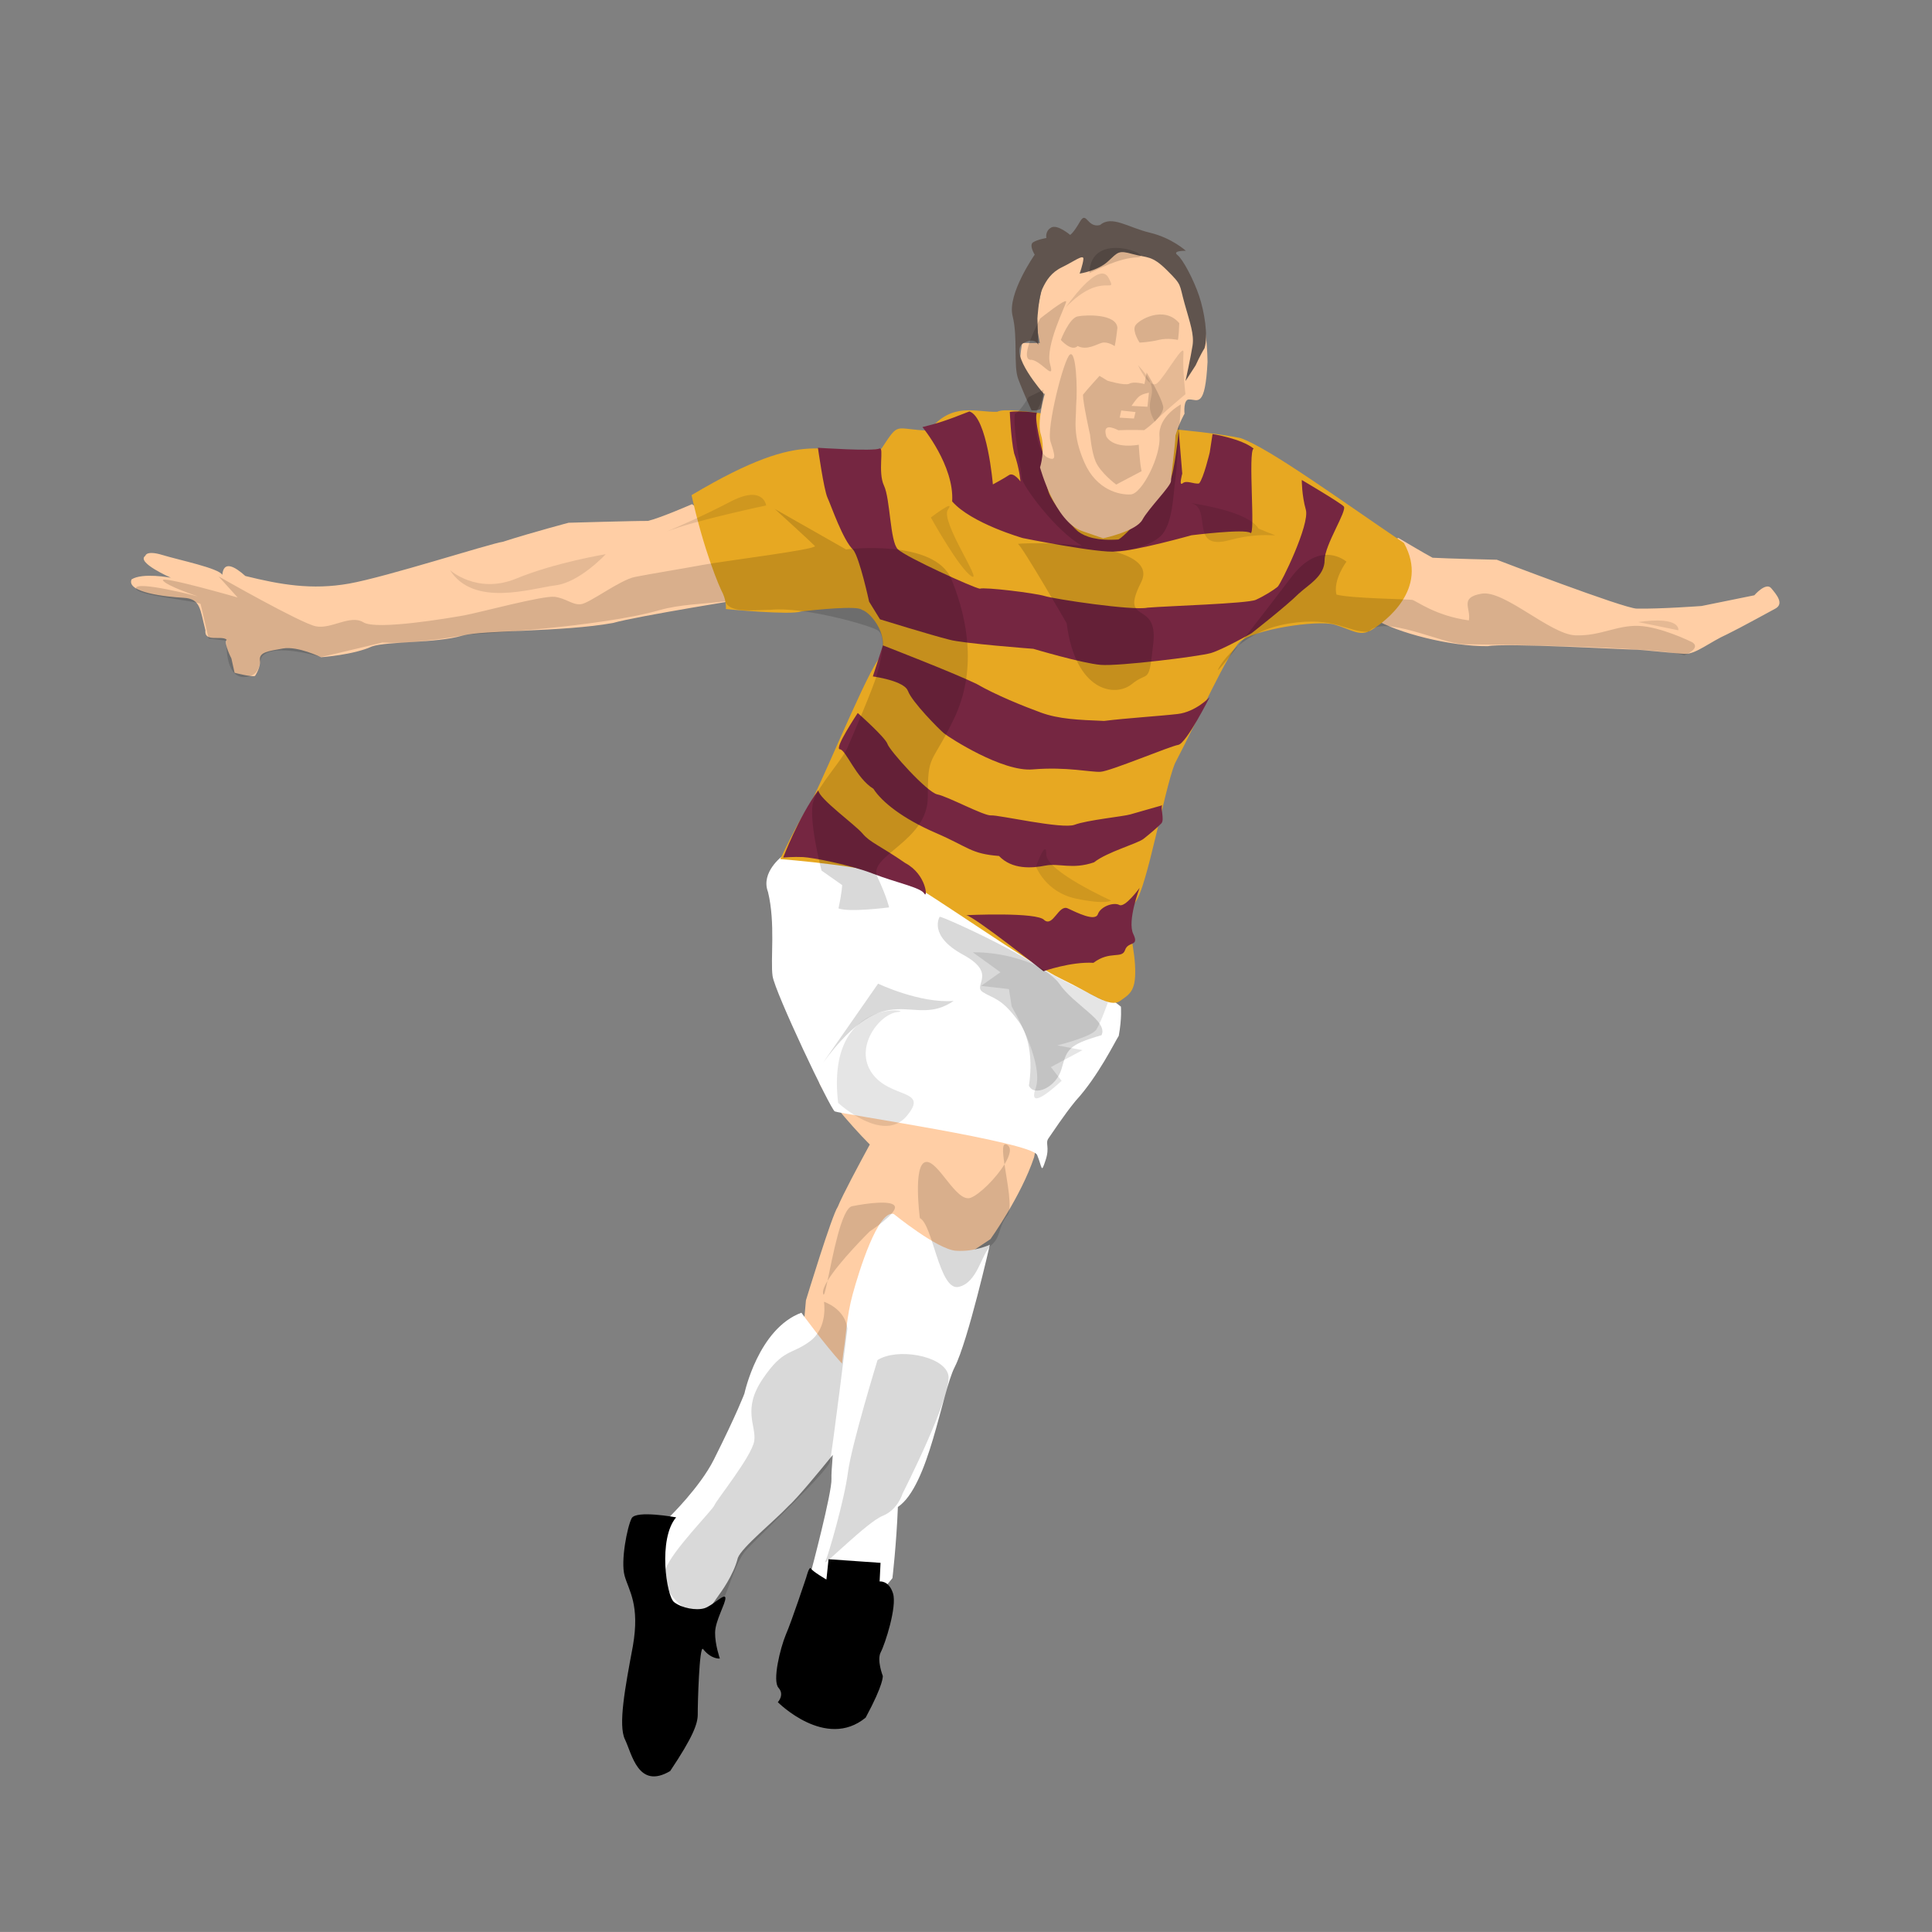 <?xml version="1.0" encoding="utf-8"?>
<!-- Generator: Adobe Illustrator 14.0.0, SVG Export Plug-In . SVG Version: 6.00 Build 43363)  -->
<!DOCTYPE svg PUBLIC "-//W3C//DTD SVG 1.0//EN" "http://www.w3.org/TR/2001/REC-SVG-20010904/DTD/svg10.dtd">
<svg version="1.0" xmlns="http://www.w3.org/2000/svg" xmlns:xlink="http://www.w3.org/1999/xlink" x="0px" y="0px"
	 width="672.729px" height="672.718px" viewBox="0 0 672.729 672.718" enable-background="new 0 0 672.729 672.718"
	 xml:space="preserve">
<rect x="0" y="0" width="672.729" height="672.718" fill="#808080" stroke="none"/>
<g id="Body_1_">
	<g id="Skin">
		<g>
			<path fill="#FFCEA5" d="M331.998,350.601c0,0,0.406,0.393,1.093,1.085C334.554,351.496,331.998,350.601,331.998,350.601z
				 M316.04,349.569c-29.918,4.643-31.049,24.377-30.816,27.223c0.172,2.106,10.312,14.404,17.644,21.73
				c-3.583,6.579-9.55,17.7-11.138,21.666c-2.046,2.845-11.099,32.597-11.099,32.597l-2.529,28.254l16.556,11.248l12.78-47.928
				l16.689,0.938l20.766-13.844c0,0,10.649-14.909,15.176-28.487c4.271-18.509-21.354-45.604-26.979-51.28
				C331.825,351.85,327.561,351.489,316.04,349.569z M616.735,204.804c-1.847-2.213-5.874,2.479-5.874,2.479l-18.37,3.727
				c0,0-14.377,1.065-22.58,0.915c-4.742-0.149-48.721-17.022-48.721-17.022s-17.354-0.399-22.363-0.699
				c-2.612-1.364-11.897-6.889-11.897-6.889l-11.498,4.393c0,0-4.875,19.036,3.161,23.844c8.037,4.809,26.308,9.568,39.486,9.452
				c5.724-1.182,48.055,1.181,50.768,1.181c2.712,0,14.061,1.331,17.821,1.498c3.76,0.167,8.752-4.16,14.709-6.822
				c5.425-2.662,13.479-7.188,16.739-8.902C621.377,210.246,618.582,207.017,616.735,204.804z M225.587,181.392
				c-3.495-0.066-27.589,0.632-27.589,0.632s-12.047,3.162-22.863,6.606c-4.958,0.782-40.567,12.264-53.58,14.576
				c-13.012,2.313-23.994,0.35-36.125-2.646c-3.611-3.261-7.571-5.524-8.021-0.399c-1.248-2.33-14.992-5.125-20.766-6.889
				s-6.023,0.25-6.023,0.25c-3.378,2.296,8.869,7.638,8.869,7.638s-9.851-1.864-13.678,0.583
				c-1.963,4.576,12.081,6.073,18.087,6.406c6.007,0.333,5.708,3.927,7.621,11.265c-0.483,4.41,5.541,1.714,7.404,3.312
				c-1.065,1.331,1.647,6.523,1.647,6.523l1.115,5.008c0,0,5.724,1.514,7.105,1.115c0,0,2.113-3.062,1.697-5.657
				c-0.15-2.596,2.812-2.995,8.02-3.911c5.208-0.915,13.278,3.045,13.278,3.045s11.332-0.799,17.705-3.744
				c5.574-1.88,22.114-1.048,31.565-3.794c7.055-1.947,35.01-1.248,52.398-4.393c8.07-2.346,48.754-8.853,48.754-8.853l4.276-13.794
				l-25.525-18.72C240.962,175.552,229.88,180.394,225.587,181.392z"/>
		</g>
	</g>
	<g id="Shorts___x26__Socks">
		<g>
			<path fill="#FFFFFF" d="M390.303,350.518l-57.291-44.994l-60.451-7.555c0,0-7.804,5.691-5.142,12.613
				c2.663,10.916,0.799,23.695,1.598,29.286s20.134,46.325,21.648,47.124s68.605,10.649,70.469,15.175
				c1.864,4.526,1.331,6.656,2.929,1.864c1.598-4.793-0.267-5.857,1.065-7.721c1.331-1.864,5.158-7.788,9.368-12.946
				c7.937-8.619,13.927-21.032,15.059-22.68C390.685,354.511,390.303,350.518,390.303,350.518z M332.83,435.512
				c-6.473-0.466-21.615-12.796-21.615-12.796c-5.475-1.563-12.114,19.918-14.293,27.889c-2.18,7.97-2.346,14.659-3.045,18.803
				c-0.132,0.783-0.379,2.73-0.692,5.402c-6.175-6.753-14.134-17.716-14.134-17.716c-15.042,5.574-19.834,28.121-19.834,28.121
				s-2.446,6.672-10.699,23.112c-4.792,9.518-15.342,19.801-15.342,19.801l-3.228,7.704l3.028,24.776l8.902,6.789l8.686-12.363
				c0,0,4.875-6.439,6.356-12.596c1.481-3.761,12.629-12.746,17.505-17.904c3.099-2.752,10.819-12.103,15.548-17.938
				c-0.332,4.067-0.521,7.16-0.456,8.304c0.266,4.643-7.138,32.464-7.138,32.464l0.316,7.155l9.718,17.188l18.336-22.197
				c0,0,1.398-11.83,1.897-24.776c10.882-7.354,15.208-39.769,19.801-48.754s12.23-42.563,12.23-42.563
				S339.302,435.979,332.83,435.512z"/>
		</g>
	</g>
	<g id="Shirt">
		<g>
			<path fill-rule="evenodd" clip-rule="evenodd" fill="#E7A822" d="M488.859,189.08c-22.297-15.075-46.79-32.979-56.907-36.541
				c-14.377-3.028-49.619-5.191-49.619-5.191s-31.383-6.356-35.076-3.96c-7.422,0.267-15.675-3.661-23.795,6.556
				c-12.38-0.433-10.117-3.428-16.573,6.323c-21.365,3.361-24.027-8.886-66.092,16.14c4.26,19.169,9.584,31.815,10.916,34.278
				c1.331,2.995,1.032,5.391,1.032,5.391s22.696,2.196,26.141,0.832c5.042-0.566,19.917-2.13,21.266-0.549
				c2.945,0.782,10.866,9.801,5.441,17.671c-5.424,7.871-21.166,46.907-24.61,51.75c-3.444,4.842-9.302,17.355-9.302,17.355
				s34.611,2.662,43.663,7.455c9.052,4.792,43.263,29.02,54.112,34.211c10.849,5.191,16.973,10.25,20.566,7.721
				s5.724-3.594,5.191-12.646s-3.927-16.44,0.166-21.798c4.094-5.358,9.951-38.704,13.678-48.122
				c9.053-17.405,18.171-38.171,22.664-42.431c4.492-4.26,26.855-7.788,32.979-6.023c6.123,1.764,8.785,4.426,13.045,1.764
				C482.003,216.602,497.844,205.22,488.859,189.08z"/>
		</g>
	</g>
	<g id="Hoops">
		<g>
			<path fill="#752641" d="M389.753,315.108c-1.996-1.065-6.522,0.532-7.471,3.211c-0.948,2.679-7.305-0.549-10.483-2.014
				c-3.178-1.464-5.075,6.523-8.137,4.11c-2.263-2.945-27.223-1.748-27.223-1.748c2.729,0.383,26.906,19.519,26.906,19.519
				s9.502-3.378,17.389-2.929c5.758-4.343,9.95-1.248,11.016-4.443c1.064-3.195,5.059-1.065,2.862-5.591s2.213-16.074,2.213-16.074
				S391.75,316.173,389.753,315.108z M374.179,287.187c-4.26,1.631-26.624-3.494-29.069-3.261
				c-2.446,0.233-15.126-6.623-18.703-7.305c-3.577-0.682-16.656-15.292-17.389-17.571c-0.732-2.279-10.35-10.782-10.35-10.782
				s-8.353,12.529-6.24,12.629c2.113,0.1,5.607,10.017,11.697,13.761c2.896,4.543,10.15,10.367,21.732,15.375
				c11.581,5.009,12.113,7.238,21.997,8.021c4.56,4.775,11.415,4.276,16.174,3.345c4.759-0.932,9.352,1.464,16.906-1.132
				c4.625-3.661,15.075-6.456,17.305-8.22c2.229-1.764,4.959-4.093,6.174-5.375c1.135-1.198-0.447-5.548,0.307-6.274
				c-1.581,0.502-9.305,2.601-11.14,3.179C391.417,284.258,378.439,285.556,374.179,287.187z M404.72,280.397
				c0.282-0.089,0.372-0.129,0.192-0.099C404.835,280.312,404.773,280.346,404.72,280.397z M315.191,300.499
				c-8.902-6.156-12.23-7.122-14.826-10.233c-2.596-3.111-15.242-12.164-15.441-15.092c-6.856,9.318-12.214,23.428-12.214,23.428
				s3.694-0.333,6.922-0.166c3.228,0.166,16.14,2.596,24.327,5.774c8.187,3.178,16.639,4.809,17.871,6.922
				S322.762,304.525,315.191,300.499z M410.054,248.616c-6.323,0.732-17.738,1.431-25.608,2.413
				c-8.936-0.35-15.824-0.649-21.965-2.896c-6.14-2.247-15.724-6.107-22.513-10.034c-8.12-3.927-32.531-13.378-32.531-13.378
				l-3.511,10.816c0,0,0.04,0.005,0.096,0.013c0.005,0,0.009,0.001,0.014,0.002c0.064,0.009,0.162,0.023,0.277,0.041
				c0.014,0.002,0.026,0.004,0.041,0.006c0.125,0.02,0.277,0.043,0.45,0.071c0.01,0.002,0.02,0.003,0.03,0.005
				c0.176,0.029,0.376,0.063,0.593,0.102c0.016,0.003,0.033,0.006,0.049,0.009c0.223,0.04,0.463,0.085,0.72,0.135
				c0.009,0.002,0.019,0.003,0.028,0.005c1.346,0.263,3.104,0.666,4.775,1.228c0.006,0.002,0.012,0.004,0.019,0.006
				c0.327,0.11,0.65,0.227,0.967,0.35c0.011,0.004,0.023,0.009,0.035,0.014c0.313,0.122,0.619,0.25,0.914,0.385
				c0.012,0.005,0.024,0.011,0.037,0.017c0.296,0.136,0.581,0.277,0.851,0.426c0.006,0.003,0.011,0.006,0.018,0.01
				c0.828,0.458,1.514,0.979,1.949,1.565l0.387,0.704c1.298,3.661,10.782,13.312,12.563,14.743
				c1.781,1.431,20.351,13.511,30.9,12.53c11.881-0.982,20.134,1.048,23.595,0.832c3.461-0.217,24.228-8.936,27.022-9.368
				c2.796-0.433,10.949-16.606,10.949-16.606S416.377,247.884,410.054,248.616z M467.893,176.334
				c-1.331-1.398-14.609-9.202-14.609-9.202s-0.033,5.274,1.414,10.366c1.448,5.092-8.636,25.792-9.834,26.823
				c-1.197,1.032-4.659,3.228-7.587,4.542c-2.929,1.314-30.884,2.146-37.689,2.729c-5.208,1.115-32.33-2.979-35.792-4.043
				c-3.461-1.065-21.032-3.195-22.612-2.563c-1.848-0.167-25.842-11.016-28.571-13.745c-2.729-2.729-2.596-17.505-4.809-22.164
				c-2.213-4.659,0.083-13.445-1.514-12.913c-2.13,1.065-21.482-0.25-21.482-0.25s2.047,14.626,3.345,17.422
				s5.358,14.776,8.935,18.104c2.247,2.795,5.541,18.054,5.541,18.054l3.794,6.157c0,0,17.705,5.474,24.095,7.072
				c4.525,1.331,29.285,3.195,29.285,3.195s17.039,5.059,23.429,5.591c6.39,0.533,34.344-2.929,38.404-4.11
				c4.061-1.182,14.11-6.872,14.11-6.872s12.181-9.518,16.44-13.778c3.461-3.195,9.052-6.124,9.052-11.714
				C461.238,189.712,469.224,177.731,467.893,176.334z M331.548,174.603c6.689,7.654,24.61,12.763,24.61,12.763
				s26.706,5.375,32.48,4.659c6.839-0.183,26.24-5.641,26.24-5.641s18.604-2.33,20.5-0.832c1.897,1.498-0.932-28.521,1.148-29.353
				c-4.31-3.494-14.311-5.058-14.311-5.058l-0.981,6.39c0,0-2.163,9.118-3.711,10.799c-1.813,0.35-4.31-1.248-5.724-0.05
				c-1.414,1.198-0.133-3.361-0.133-3.361l-1.215-14.693c0,0-1.498,14.36-3.045,17.072c-1.814,2.712-14.094,18.42-17.938,20.55
				c-7.305,0.532-11.632-0.932-13.994-2.729c-2.896-2.33-9.95-11.148-10.55-14.46c-1.132-3.045-1.813-12.996-1.813-12.996
				s-3.312-12.679-1.98-13.877c-6.123-0.932-9.518-0.35-9.518-0.35s0.399,9.635,1.497,14.377c1.897,5.275,2.214,9.834,2.214,9.834
				s-2.347-3.328-3.994-2.213c-1.647,1.115-5.607,3.245-5.607,3.245s-1.93-23.396-8.17-25.409
				c-8.37,3.311-11.115,4.143-16.356,5.441C321.199,148.712,332.314,162.157,331.548,174.603z"/>
		</g>
	</g>
	<g id="Head">
		<g>
			<path fill-rule="evenodd" clip-rule="evenodd" fill="#FFCEA5" d="M384.116,187.441c-0.023,0.005-0.036,0.008-0.036,0.008
				S384.496,187.583,384.116,187.441z M415.995,99.891l-11.249-12.563l-16.24-2.38l-14.227,1.714l-9.95,5.874l-3.761,18.819
				l1.497,8.087h-6.156c0,0-2.962,16.124,1.931,17.638c4.625,2.046,6.04-0.2,6.04-0.2s-3.012,10.067-1.415,14.543
				c1.598,5.275-0.315,11.332-0.315,11.332s5.108,18.969,14.692,22.164c5.138,1.761,6.808,2.349,7.274,2.521
				c0.697-0.151,11.533-2.552,13.675-6.465c2.213-4.043,9.967-11.73,9.95-13.478c-0.017-1.747,1.515-12.563,1.548-15.808
				c1.364-4.576,3.161-7.621,3.161-7.621s-0.532-5.275,1.765-4.976c2.828,0.033,5.424,3.095,6.256-13.079
				C420.238,110.108,415.995,99.891,415.995,99.891z"/>
		</g>
	</g>
	<g id="Hair">
		<g>
			<path fill-rule="evenodd" clip-rule="evenodd" fill="#60544E" d="M417.542,103.053c-1.83-5.458-5.558-12.679-7.554-14.26
				c-1.997-1.581,2.929-1.464,2.929-1.464s-4.859-4.476-12.48-6.29c-7.621-1.813-13.312-6.207-17.388-2.679
				c-4.609,1.131-4.676-5.225-7.039-1.115c-2.362,4.11-3.395,4.543-3.395,4.543s-4.459-3.827-6.639-2.529
				c-2.181,1.298-1.614,3.611-1.614,3.611s-3.095,0.516-4.626,1.498c-1.531,0.981,0.549,4.31,0.549,4.31s-9.601,13.711-7.704,21.299
				c1.897,7.587,0.25,17.289,1.931,21.881c1.681,4.593,4.659,11.016,4.659,11.016s3.028,0.25,3.294-0.815
				c0.267-1.065,0.999-4.925,0.999-4.925s-12.376-14.025-7.288-17.555c4.293-2.4,5.341,0.466,5.341,0.466l-0.283-9.119
				c0,0,0.399-7.538,1.748-10.433c1.348-2.895,3.078-5.657,6.872-7.471c3.794-1.813,7.521-4.676,7.388-2.845
				s-1.314,5.092-1.314,5.092s6.273-0.932,9.851-4.227s3.61-3.96,8.652-2.563s6.573,0.299,11.931,5.641
				c5.358,5.341,4.16,4.609,6.09,11.498c1.931,6.889,3.395,10.816,2.796,14.709s-2.446,12.33-2.446,12.33l3.512-5.424
				c0,0,1.73-3.844,3.095-5.957C420.77,117.03,419.373,108.511,417.542,103.053z"/>
		</g>
	</g>
	<g id="Boots">
		<g>
			<path d="M306.688,575.286c1.464-2.729,5.724-15.841,4.26-20.467c-1.464-4.626-4.659-4.144-4.659-4.144l0.316-6.489
				c-9.634-0.649-18.104-1.265-18.104-1.265c-0.582,5.824-0.749,7.072-0.749,7.072s-4.792-2.796-5.375-3.827
				c-0.583-1.032-1.614,2.995-1.614,2.995s-5.158,15.541-7.122,20c-1.964,4.727-4.759,16.107-2.563,18.537
				c2.196,2.43-0.233,5.009-0.233,5.009s16.673,16.789,30.583,5.374c6.456-11.947,5.957-14.543,5.957-14.543
				S305.225,578.014,306.688,575.286z M245.239,560.01c-2.846,0.832-7.771-0.033-10.5-2.13c-2.729-2.097-5.657-22.131,0.699-29.535
				c0,0-13.978-2.579-15.492,0.316c-1.514,2.895-3.91,14.875-2.446,20.067c1.464,5.191,5.358,10.017,2.878,24.377
				c-2.746,14.626-5.175,27.638-2.762,32.58s4.576,17.588,15.741,10.999c7.97-11.914,9.634-16.507,9.601-19.802
				c-0.033-3.294,0.532-24.227,1.847-22.68c2.912,3.678,5.857,3.312,5.857,3.312s-1.714-4.858-1.664-9.035
				s3.677-10.101,3.594-12.063C252.51,554.453,248.084,559.178,245.239,560.01z"/>
		</g>
	</g>
</g>
<g id="_x31_0_x25__2_" opacity="0.149">
	<g id="_x31_0_x25__3_">
		<g>
			<path d="M395.261,113.453c-1.015,2.014,1.548,5.84,1.548,5.84s3.461-0.133,6.655-0.932c3.195-0.799,6.656,0,6.656,0
				s0.267,0,0.516-5.824C405.295,106.181,396.277,111.439,395.261,113.453z M332.064,348.521
				c-11.764,0.932-26.307-6.007-26.307-6.007l-19.119,27.456C309.484,339.119,317.471,358.504,332.064,348.521z M358.738,125.284
				c3.461-0.267,8.785,7.987,6.922,1.597c-1.864-6.39,5.591-20.766,5.574-21.848c-0.017-1.348-9.035,5.874-9.035,5.874
				S354.744,124.751,358.738,125.284z M268.451,212.325c11.415-1.082,33.313,5.075,36.94,7.022s1.165,10.833,0.1,15.092
				s-8.52,21.565-10.45,26.008s-9.784,12.596-11.781,18.453c-1.997,5.857,2.795,24.228,2.795,24.228l7.188,5.058
				c0,0,0,2.13-1.281,8.12c3.777,1.464,17.622-0.349,17.622-0.349s-0.632-3.245-4.077-10.633s17.555-12.313,17.555-27.755
				s1.065-10.649,9.052-27.156c7.987-16.507,5.059-34.344-0.799-48.654c-5.856-14.31-36.74-10.45-36.74-10.45l-24.776-14.077
				c0,0,12.263,11.148,13.977,12.912c0.383,1.231-31.532,5.159-39.053,6.556c-7.521,1.398-18.304,3.128-23.628,4.193
				c-5.324,1.065-15.974,9.318-18.952,9.518s-5.009-2.063-9.002-2.596c-3.994-0.532-26.624,5.591-31.582,6.473
				c-4.959,0.882-30.451,5.242-35.01,2.413c-4.56-2.829-11.244,2.491-16.59,1.381c-5.347-1.109-33.868-17.394-33.868-17.394
				l6.656,7.36c0,0-27.223-7.837-26.002-5.929c1.22,1.907,12.108,5.541,12.108,5.541s-21.387-5.564-21.521-2.857
				s21.826,4.371,22.535,5.569l2.785,11.98l6.251,0.749c0,0-0.796,13.043,6.274,12.652c6.187-0.342,4.798-5.806,6.1-7.245
				c4.321-4.775,20.516,0.277,20.516,0.277s13.855-3.2,21.31-5.063c11.204,0.82,30.063-2.801,30.063-2.801s45.37-2.413,66.498-8.464
				c6.988-2.002,15.04-2.105,22.794-3.064C254.22,213.532,261.531,212.447,268.451,212.325z M389.438,149.815
				c3.644-0.216,8.969-0.039,8.969-0.039s6.655-4.526,6.655-7.987c-0.532-3.461-5.807-12.064-5.807-12.064l-0.749,3.994
				c0,0-3.86-1.048-5.309-0.083c-1.714,0.699-7.537-1.065-7.537-1.065l-2.813-1.697c0,0-4.709,5.191-5.757,6.589
				c0.017,2.996,2.479,13.961,2.479,13.961s0.5,5.907,1.947,9.318c1.714,3.943,7.139,7.987,7.139,7.987l8.852-4.659
				c-0.698-3.111-0.981-9.218-0.981-9.218s-8.47,1.736-11.281-2.824C383.763,147.203,387.657,148.967,389.438,149.815z
				 M396.498,138.174c1.11-1.043,3.562-1.42,3.562-1.42l-0.521,4.87l-5.535-0.288C394.002,141.335,395.389,139.216,396.498,138.174z
				 M390.419,142.943l4.97,0.532l-0.544,2.253l-4.958-0.3L390.419,142.943z M375.244,120.491c3.195,1.597,6.39-0.533,8.403-1.115
				c2.014-0.583,4.493,1.148,4.493,1.148s0.415-1.63,0.948-6.323c-0.267-4.959-10.916-4.626-13.861-4.027s-5.84,8.187-5.84,8.187
				S373.114,122.621,375.244,120.491z M379.304,95.116c2.862-1.248,10.05-5.241,16.706-5.508
				C402.667,89.342,379.77,79.541,379.304,95.116z M286.588,450.355c0.243,1.454,0.78-0.675,1.559-4.373
				C287.052,447.792,286.419,449.342,286.588,450.355z M368.854,342.53c-5.059-7.455-40.467-23.428-41.648-23.312
				c0,0-4.144,6.54,8.104,13.195c12.246,6.656,3.194,10.649,6.922,13.045s6.39,1.864,12.513,10.3
				c6.124,8.437,3.528,22.248,3.528,22.248c1.797,4.026,9.518,0.731,11.381-5.874c1.864-6.606,2.13-8.303,13.895-11.665
				C385.993,355.509,373.913,349.985,368.854,342.53z M403.731,151.907c0.532,6.922-6.09,20.001-9.967,20.25
				s-11.964-1.481-16.174-11.132s-2.879-14.343-2.879-19.718c0.532-6.173,0-19.219-2.13-17.887
				c-2.13,1.331-8.286,25.691-6.806,30.284c1.481,4.592,2.38,7.288-1.132,5.541c-3.511-1.748-5.107-13.728-3.244-16.923
				s1.93-6.589,1.93-6.589l-5.175,2.529c0,0-2.945,5.158-4.775,5.808c-0.766,4.642,2.163,19.551,2.43,22.48
				c0.229,2.528,11.765,18.337,20.91,23.474c-11.36-1.268-22.877-0.833-22.241-0.578c1.331,0.533,16.938,27.572,16.938,27.572
				c3.028,23.812,16.873,25.941,22.73,21.149c5.856-4.792,5.856,0.799,7.454-14.376s-11.98-5.857-4.26-21.033
				c2.783-5.471-2.186-8.796-9.615-10.787c6.646-0.19,12.534-2.047,16.071-4.987c4.726-3.927,4.759-15.641,5.408-19.635
				c0.648-3.993,1.98-26.523,1.98-26.523S403.199,144.985,403.731,151.907z M424.143,233.108c-0.48,1.08,2.613-2.659,7.077-8.304
				C426.932,228.304,424.698,231.86,424.143,233.108z M589.075,223.552c0,0-10.782-5.353-18.503-5.619
				c-7.722-0.267-13.302,3.605-22.037,3.289c-8.736-0.316-24.754-15.869-32.642-14.504c-7.887,1.364-3.627,5.047-4.426,9.307
				c-11.714-1.597-18.37-6.877-19.701-7.144s-21.665-0.499-26.407-1.847c-1.281-5.075,3.478-11.464,3.478-11.464
				s-9.019-7.987-19.136,5.325c-5.558,7.313-13.038,17.029-18.48,23.91c3.948-3.221,9.632-6.394,17.416-7.67
				c16.24-2.663,20.577,3.128,27.915,2.862c5.098-6.234,25.509,4.249,33.296,4.332s67.047,0.705,76.653,3.855
				C592.913,225.299,589.075,223.552,589.075,223.552z M305.557,473.584c0,0-9.085,29.585-10.3,39.119
				c-1.215,9.535-6.872,28.97-7.904,31.1s14.576-13.811,19.951-15.957c5.375-2.146,6.956-7.754,6.956-7.754
				s17.887-35.094,15.875-41.633C328.121,471.92,312.247,469.275,305.557,473.584z M350.684,398.639
				c-1.841-1.071-1.605,2.248-0.92,6.792C351.644,402.37,352.415,399.646,350.684,398.639z M295.058,462.718
				c-0.766-7.122-8.153-9.435-8.153-9.435s1.547,9.052-4.976,13.827c-6.522,4.776-9.185,2.413-16.373,13.063
				c-7.188,10.649-2.13,16.24-2.929,21.565c-0.799,5.324-13.312,20.766-13.844,22.363c-0.532,1.598-14.909,15.974-17.022,22.313
				c-2.113,6.34,5.308,15.226,13.295,16.024c7.987,0.799,8.786-16.507,15.175-23.163c6.39-6.655,27.955-26.889,28.753-30.351
				C289.783,505.465,295.058,462.718,295.058,462.718z M296.705,420.004c-3.708,0.742-6.771,17.493-8.558,25.978
				c4.086-6.76,14.681-17.191,14.681-17.191s9.318-6.124,8.786-8.586C311.082,417.742,302.03,418.94,296.705,420.004z
				 M337.971,417.076c-5.059,1.864-11.448-13.578-15.774-12.43s-1.896,19.519-1.896,19.519c4.476,2.047,6.755,25.392,13.461,23.944
				s7.938-11.598,11.398-14.526s2.396-6.39,5.591-10.383c1.876-2.346-0.012-11.3-0.986-17.769
				C346.799,410.26,341.067,415.935,337.971,417.076z"/>
		</g>
	</g>
</g>
<g id="_x35__x25__1_" opacity="0.102">
	<g id="master">
		<g>
			<path d="M364.329,297.537c0-5.857-3.595,4.193-3.595,4.193s3.328,8.919,13.845,11.148c10.516,2.23,12.313,0.699,12.313,0.699
				S364.329,303.394,364.329,297.537z M303.627,373.68c-6.39-9.052,2.663-20.767,9.052-21.299
				c6.389-0.532-25.292-5.99-20.833,31.649c0,0,15.575,14.343,23.794,4.659C323.861,379.004,310.017,382.732,303.627,373.68z
				 M338.77,331.615l9.584,6.922l-6.756,4.759l9.718,1.098l0.966,6.09c0,0,11.514,19.469,8.319,28.521s9.052-2.662,9.052-2.662
				l-3.728-4.792l11.016-5.891l-8.785-1.664c0,0,12.679-3.095,13.744-5.757c1.598-2.663,3.894-9.251,3.894-9.251
				s-15.608-7.255-25.725-13.112C348.887,331.083,338.77,331.615,338.77,331.615z M371.151,106.98
				c12.546-13.012,18.203-3.794,14.842-10.25C382.632,90.274,371.151,106.98,371.151,106.98z M412.084,122.954
				c0.365-4.193-6.224,7.92-9.086,10.416c-0.76,0.663-1.591,0.53-2.401-0.016c1.974,5.081-2.503,6.627,1.536,13.494
				c1.065-1.597,10.649-9.584,10.649-9.584S411.718,128.745,412.084,122.954z M400.597,133.354c-0.628-1.617-1.902-3.588-4.32-6.207
				C396.277,127.147,398.359,131.844,400.597,133.354z M414.459,175.151c-0.388-0.054-0.611-0.082-0.611-0.082
				C414.066,175.085,414.263,175.118,414.459,175.151z M414.656,175.179c7.692,1.573-0.873,16.801,13.436,12.902
				c14.776-4.027,21.432,0.832,10.117-4.027C434.805,178.362,418.474,175.724,414.656,175.179z M570.393,216.602l14.011,2.862
				C584.404,219.464,585.536,214.438,570.393,216.602z M254.374,174.67c-9.517,4.98-19.327,9.198-22.367,10.48
				c9.656-3.869,34.781-9.149,34.781-9.149S265.822,168.68,254.374,174.67z M232.006,185.15c-0.339,0.136-0.662,0.271-0.961,0.402
				C231.045,185.552,231.39,185.41,232.006,185.15z M156.666,198.498c8.32,13.079,28.221,6.39,36.74,5.325
				s17.505-10.849,17.505-10.849s-17.505,2.862-31.149,8.486C166.117,207.084,156.666,198.498,156.666,198.498z M330.084,177.432
				c2.828-3.96-5.957,2.762-5.957,2.762s9.851,17.771,14.11,20.433C342.498,203.29,327.255,181.392,330.084,177.432z"/>
		</g>
	</g>
</g>
</svg>
